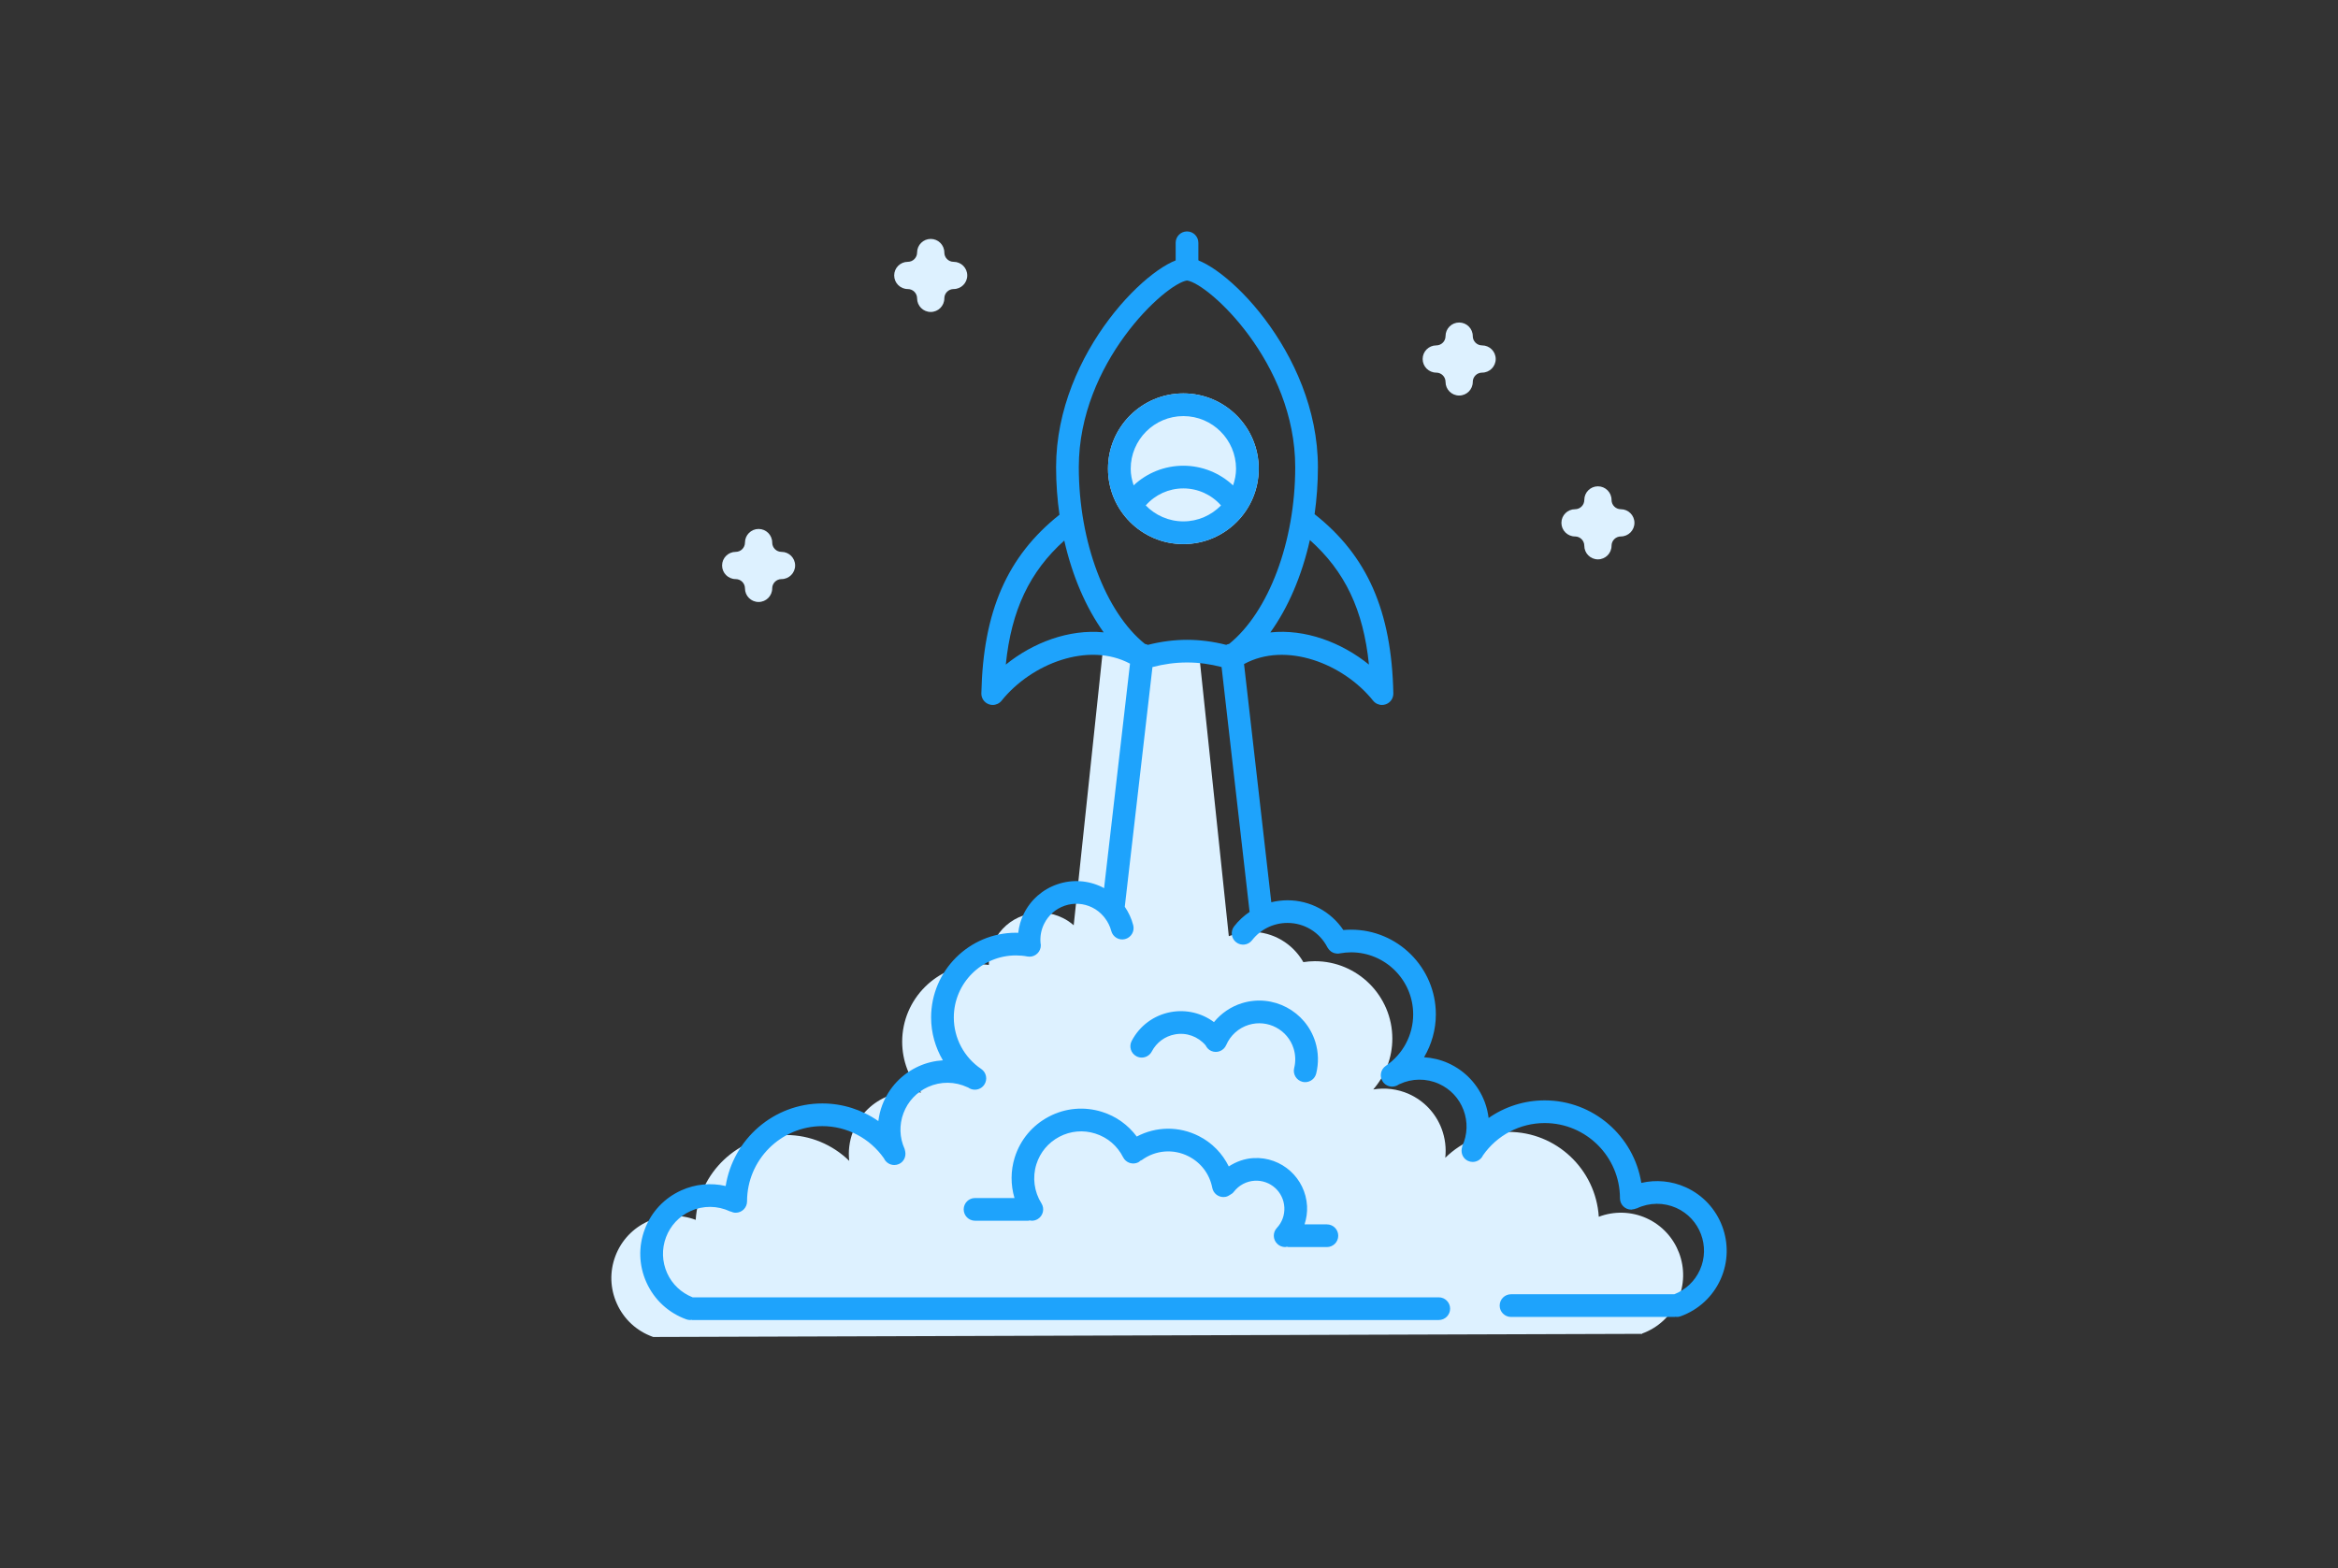 <?xml version="1.0" encoding="utf-8"?>
<!-- Generator: Adobe Illustrator 16.0.3, SVG Export Plug-In . SVG Version: 6.00 Build 0)  -->
<!DOCTYPE svg PUBLIC "-//W3C//DTD SVG 1.1//EN" "http://www.w3.org/Graphics/SVG/1.1/DTD/svg11.dtd">
<svg version="1.1" id="Layer_1" xmlns="http://www.w3.org/2000/svg" xmlns:xlink="http://www.w3.org/1999/xlink" x="0px" y="0px"
	 width="206px" height="138.221px" viewBox="0 0 206 138.221" enable-background="new 0 0 206 138.221" xml:space="preserve">
<rect x="0" y="0" width="206" height="138.221" fill="#333333" stroke="none"/>
<g>
	<g>
		<circle fill="#DDF1FF" cx="104.266" cy="41.31" r="6.64"/>
	</g>
	<g>
		<path fill="#DDF1FF" d="M145.067,107.356c-1.334-0.602-2.842-0.639-4.199-0.125c-0.266-4.167-3.727-7.479-7.959-7.479
			c-2.105,0-4.091,0.838-5.567,2.28c0.095-0.854-0.009-1.725-0.319-2.553c-0.52-1.372-1.541-2.46-2.877-3.063
			c-0.999-0.449-2.094-0.577-3.15-0.404c1.068-1.229,1.681-2.811,1.681-4.479c0-3.764-3.063-6.825-6.826-6.825
			c-0.335,0-0.675,0.031-1.013,0.083c-0.947-1.65-2.677-2.672-4.592-2.672c-0.69,0-1.355,0.139-1.977,0.385l-2.631-25.013
			l-8.486,0.001l-2.549,24.05c-0.289-0.252-0.609-0.472-0.962-0.644c-1.086-0.535-2.314-0.613-3.46-0.223
			c-1.143,0.391-2.066,1.202-2.598,2.285c-0.318,0.646-0.467,1.356-0.455,2.076c-0.268-0.033-0.538-0.054-0.813-0.054
			c-3.764,0-6.825,3.062-6.825,6.823c0,1.668,0.611,3.249,1.679,4.478c-1.057-0.173-2.149-0.044-3.146,0.407
			c-1.338,0.602-2.359,1.689-2.878,3.063c-0.313,0.827-0.417,1.697-0.32,2.551c-1.477-1.439-3.46-2.277-5.565-2.277
			c-4.232,0-7.697,3.311-7.963,7.477c-1.359-0.513-2.865-0.477-4.197,0.126c-1.336,0.603-2.359,1.69-2.879,3.062
			c-0.518,1.375-0.471,2.865,0.133,4.201c0.616,1.367,1.732,2.402,3.146,2.913l0.059,0.02l87.132-0.276v-0.029
			c1.401-0.512,2.511-1.539,3.125-2.898C149.06,111.859,147.827,108.601,145.067,107.356z"/>
	</g>
	<g>
		<path fill="#1EA3FC" d="M104.587,24.266c-0.553,0-1-0.447-1-1v-1.871c0-0.553,0.447-1,1-1s1,0.447,1,1v1.871
			C105.587,23.818,105.14,24.266,104.587,24.266z"/>
	</g>
	<g>
		<path fill="#1EA3FC" d="M110.906,41.31c0-3.668-2.973-6.641-6.64-6.641c-3.666,0-6.641,2.973-6.641,6.641
			c0,3.664,2.975,6.639,6.641,6.639C107.934,47.948,110.906,44.974,110.906,41.31z M104.267,36.669c2.558,0,4.64,2.082,4.64,4.641
			c0,0.516-0.104,1.004-0.261,1.469c-1.176-1.102-2.732-1.736-4.383-1.736s-3.204,0.631-4.378,1.73
			c-0.154-0.463-0.259-0.949-0.259-1.463C99.626,38.751,101.707,36.669,104.267,36.669z M104.267,45.948
			c-1.301,0-2.474-0.541-3.317-1.405c0.83-0.947,2.029-1.501,3.313-1.501c1.283,0,2.487,0.553,3.319,1.502
			C106.739,45.407,105.566,45.948,104.267,45.948z"/>
		<path fill="#1EA3FC" d="M112.552,109.629c0.192,0.181,0.438,0.271,0.684,0.271c0.051,0,0.099-0.022,0.148-0.03
			c0.054,0.009,0.103,0.032,0.159,0.032h3.368c0.553,0,1-0.447,1-1s-0.447-1-1-1h-1.968c0.164-0.512,0.25-1.052,0.221-1.608
			c-0.133-2.467-2.23-4.366-4.712-4.235c-0.792,0.043-1.534,0.314-2.186,0.736c-0.56-1.139-1.465-2.077-2.628-2.67
			c-1.749-0.893-3.781-0.862-5.479,0.037c-0.767-1.025-1.818-1.788-3.062-2.176c-1.564-0.49-3.229-0.345-4.68,0.419
			c-1.452,0.76-2.521,2.039-3.011,3.604c-0.367,1.176-0.361,2.415-0.021,3.571h-3.475c-0.553,0-1,0.447-1,1s0.447,1,1,1h4.688
			c0.043,0,0.079-0.02,0.121-0.024c0.065,0.013,0.13,0.024,0.196,0.024c0.182,0,0.365-0.05,0.53-0.153
			c0.468-0.293,0.609-0.91,0.315-1.378c-0.646-1.029-0.809-2.285-0.447-3.443c0.33-1.054,1.051-1.916,2.03-2.429
			c0.979-0.512,2.102-0.614,3.155-0.281c1.074,0.335,1.948,1.077,2.459,2.091c0.248,0.492,0.849,0.691,1.343,0.442
			c0.069-0.035,0.12-0.091,0.177-0.14c0.045-0.022,0.092-0.031,0.134-0.061c1.207-0.878,2.785-1.002,4.116-0.322
			c1.093,0.558,1.854,1.569,2.085,2.776c0.093,0.479,0.512,0.811,0.981,0.811c0.063,0,0.126-0.006,0.19-0.018
			c0.147-0.028,0.276-0.092,0.39-0.174c0.129-0.065,0.247-0.153,0.341-0.274c0.444-0.578,1.116-0.933,1.842-0.972
			c1.376-0.072,2.533,0.98,2.606,2.344c0.035,0.68-0.199,1.325-0.66,1.817C112.128,108.619,112.148,109.252,112.552,109.629z"/>
		<path fill="#1EA3FC" d="M148.527,104.632c-1.24-0.56-2.613-0.686-3.911-0.384c-0.654-4.115-4.218-7.274-8.514-7.274
			c-1.794,0-3.512,0.555-4.94,1.553c-0.061-0.477-0.17-0.95-0.344-1.411c-0.58-1.533-1.722-2.748-3.215-3.422
			c-0.68-0.306-1.401-0.474-2.129-0.521c0.664-1.13,1.038-2.425,1.038-3.776c0-4.117-3.351-7.467-7.47-7.467
			c-0.226,0-0.453,0.011-0.68,0.031c-1.1-1.631-2.924-2.621-4.924-2.621c-0.487,0-0.964,0.062-1.424,0.174l-2.402-20.992
			c3.675-2.009,8.737-0.057,11.375,3.231c0.194,0.241,0.483,0.374,0.78,0.374c0.114,0,0.229-0.02,0.342-0.061
			c0.402-0.146,0.667-0.532,0.658-0.961c-0.153-7.258-2.295-12.129-6.938-15.791c0.188-1.342,0.292-2.727,0.292-4.141
			c0-10.194-8.624-18.455-11.533-18.455c-2.911,0-11.536,8.261-11.536,18.455c0,1.43,0.105,2.832,0.299,4.188
			c-4.602,3.656-6.728,8.516-6.884,15.744c-0.009,0.428,0.256,0.814,0.658,0.961c0.111,0.041,0.228,0.061,0.342,0.061
			c0.297,0,0.586-0.133,0.78-0.374c2.625-3.271,7.648-5.222,11.318-3.267L97.28,78.274c-0.055-0.029-0.106-0.063-0.162-0.091
			c-1.239-0.608-2.643-0.701-3.949-0.255c-1.307,0.445-2.361,1.374-2.969,2.611c-0.261,0.525-0.416,1.092-0.485,1.672
			c-0.068-0.002-0.137-0.01-0.205-0.01c-4.119,0-7.47,3.351-7.47,7.469c0,1.351,0.374,2.645,1.036,3.773
			c-0.726,0.048-1.445,0.217-2.125,0.523c-1.493,0.674-2.636,1.889-3.216,3.422c-0.174,0.461-0.284,0.934-0.345,1.41
			c-1.428-0.998-3.146-1.554-4.938-1.554c-4.297,0-7.86,3.16-8.514,7.276c-1.3-0.301-2.673-0.175-3.909,0.384
			c-1.494,0.674-2.637,1.889-3.216,3.422c-0.58,1.533-0.528,3.2,0.146,4.695c0.688,1.525,1.936,2.68,3.514,3.25
			c0.112,0.041,0.227,0.06,0.34,0.06c0.035,0,0.067-0.012,0.103-0.016c0.026,0.002,0.05,0.016,0.077,0.016h65.775
			c0.553,0,1-0.447,1-1s-0.447-1-1-1h-65.74c-1.003-0.4-1.802-1.146-2.246-2.132c-0.454-1.008-0.489-2.133-0.099-3.166
			c0.391-1.032,1.16-1.852,2.168-2.306c1.105-0.499,2.369-0.487,3.471,0.03c0.025,0.013,0.054,0.01,0.08,0.02
			c0.128,0.06,0.268,0.099,0.419,0.099c0.553,0,1-0.447,1-1c0-3.657,2.975-6.632,6.631-6.632c2.167,0,4.187,1.061,5.431,2.838
			c0.001,0.001,0.001,0.001,0.001,0.001c0.167,0.369,0.531,0.588,0.912,0.588c0.138,0,0.277-0.028,0.411-0.089
			c0.427-0.193,0.633-0.647,0.553-1.089c-0.007-0.06-0.021-0.115-0.039-0.173c-0.008-0.021-0.006-0.042-0.015-0.062
			c-0.455-1.007-0.49-2.13-0.1-3.164c0.391-1.033,1.16-1.852,2.167-2.306c1.106-0.499,2.372-0.487,3.471,0.03
			c0.016,0.008,0.032,0.006,0.048,0.012c0.015,0.01,0.027,0.022,0.042,0.032c0.172,0.115,0.366,0.171,0.559,0.171
			c0.321,0,0.637-0.154,0.83-0.44c0.309-0.458,0.188-1.079-0.27-1.389c-1.511-1.02-2.413-2.715-2.413-4.536
			c0-3.016,2.454-5.469,5.47-5.469c0.343,0,0.684,0.031,1.011,0.093c0.543,0.106,1.066-0.254,1.168-0.797
			c0.026-0.14,0.021-0.278-0.01-0.409c-0.049-0.573,0.06-1.148,0.315-1.665c0.373-0.76,1.02-1.329,1.82-1.603
			c0.801-0.272,1.662-0.217,2.42,0.157c0.391,0.192,0.727,0.464,1.002,0.786c0.035,0.053,0.071,0.098,0.114,0.143
			c0.256,0.335,0.453,0.717,0.561,1.136c0.139,0.536,0.688,0.862,1.218,0.72c0.535-0.138,0.857-0.683,0.72-1.218
			c-0.151-0.591-0.409-1.14-0.745-1.632l2.439-21.123c0.984-0.258,1.999-0.404,3.046-0.404c1.044,0,2.061,0.146,3.044,0.402
			l2.468,21.58c-0.509,0.346-0.971,0.768-1.361,1.27c-0.339,0.437-0.261,1.064,0.175,1.403c0.438,0.343,1.064,0.26,1.403-0.175
			c0.755-0.971,1.893-1.527,3.122-1.527c1.492,0,2.841,0.827,3.521,2.159c0.009,0.017,0.022,0.028,0.031,0.044
			c0.021,0.037,0.046,0.068,0.07,0.102c0.049,0.063,0.103,0.119,0.163,0.168c0.028,0.023,0.053,0.048,0.084,0.068
			c0.093,0.06,0.193,0.104,0.301,0.131c0.02,0.005,0.041,0.005,0.061,0.008c0.061,0.012,0.12,0.025,0.182,0.025
			c0.076,0,0.154-0.01,0.23-0.027c0.318-0.055,0.642-0.088,0.961-0.088c3.016,0,5.47,2.452,5.47,5.467
			c0,1.82-0.901,3.517-2.412,4.539c-0.457,0.31-0.577,0.932-0.268,1.389c0.193,0.285,0.508,0.439,0.829,0.439
			c0.192,0,0.388-0.056,0.56-0.172c0.016-0.011,0.028-0.023,0.044-0.034c0.014-0.005,0.027-0.003,0.041-0.01
			c1.102-0.52,2.369-0.529,3.475-0.029c1.007,0.453,1.775,1.271,2.166,2.305s0.354,2.158-0.1,3.166
			c-0.008,0.019-0.006,0.038-0.014,0.058c-0.019,0.061-0.034,0.119-0.041,0.182c-0.078,0.439,0.129,0.892,0.555,1.083
			c0.133,0.061,0.273,0.089,0.41,0.089c0.379,0,0.737-0.216,0.906-0.58c1.242-1.781,3.265-2.846,5.438-2.846
			c3.656,0,6.631,2.975,6.631,6.631c0,0.553,0.447,1,1,1c0.04,0,0.075-0.019,0.114-0.023c0.001,0,0.002,0,0.002,0
			c0.106-0.013,0.21-0.031,0.304-0.076c0.026-0.01,0.055-0.007,0.081-0.02c1.096-0.519,2.361-0.529,3.471-0.03
			c2.077,0.938,3.005,3.392,2.068,5.47c-0.447,0.988-1.246,1.734-2.249,2.135h-14.389c-0.553,0-1,0.447-1,1s0.447,1,1,1h14.426
			c0.027,0,0.05-0.014,0.077-0.016c0.033,0.004,0.066,0.016,0.101,0.016c0.113,0,0.228-0.019,0.34-0.06
			c1.577-0.57,2.826-1.725,3.518-3.252C152.986,109.663,151.61,106.022,148.527,104.632z M120.617,58.569
			c-2.433-1.969-5.637-3.16-8.689-2.835c1.561-2.165,2.773-4.976,3.484-8.141C118.488,50.334,120.13,53.741,120.617,58.569z
			 M88.62,58.569c0.486-4.803,2.111-8.199,5.153-10.931c0.713,3.145,1.92,5.937,3.471,8.09
			C94.211,55.427,91.035,56.614,88.62,58.569z M101.137,56.831c-0.078-0.043-0.17-0.064-0.261-0.085
			c-3.468-2.799-5.823-8.989-5.823-15.573c0-9.219,7.64-16.188,9.536-16.453c1.896,0.266,9.533,7.236,9.533,16.453
			c0,6.586-2.356,12.776-5.823,15.572c-0.09,0.021-0.182,0.041-0.26,0.084c-1.154-0.293-2.312-0.443-3.45-0.443
			C103.449,56.386,102.292,56.538,101.137,56.831z"/>
		<path fill="#1EA3FC" d="M114.756,95.337c0.081,0.021,0.163,0.03,0.244,0.03c0.447,0,0.855-0.303,0.969-0.757
			c0.229-0.914,0.204-1.877-0.075-2.785c-0.84-2.723-3.741-4.26-6.465-3.416c-0.981,0.303-1.831,0.891-2.468,1.668
			c-1.07-0.8-2.437-1.133-3.796-0.886c-1.491,0.272-2.75,1.201-3.454,2.548c-0.256,0.489-0.067,1.094,0.422,1.35
			c0.148,0.078,0.307,0.114,0.463,0.114c0.36,0,0.708-0.195,0.887-0.536c0.418-0.798,1.162-1.348,2.041-1.508
			c1.018-0.189,2.041,0.186,2.705,0.969c0.101,0.211,0.266,0.393,0.497,0.492c0.507,0.222,1.096-0.015,1.314-0.521
			c0.37-0.856,1.092-1.505,1.978-1.778c1.673-0.517,3.448,0.424,3.965,2.093c0.171,0.559,0.188,1.15,0.047,1.711
			C113.895,94.659,114.22,95.202,114.756,95.337z"/>
	</g>
	<path fill="#DDF1FF" d="M130.586,30.439c-0.452,0-0.82-0.366-0.82-0.817c0-0.663-0.537-1.2-1.2-1.2s-1.2,0.537-1.2,1.2
		c0,0.451-0.366,0.817-0.817,0.817c-0.663,0-1.2,0.537-1.2,1.2s0.537,1.2,1.2,1.2c0.451,0,0.817,0.367,0.817,0.819
		c0,0.663,0.537,1.2,1.2,1.2s1.2-0.537,1.2-1.2c0-0.452,0.368-0.819,0.82-0.819c0.663,0,1.2-0.537,1.2-1.2
		S131.249,30.439,130.586,30.439z"/>
	<path fill="#DDF1FF" d="M142.81,44.877c-0.451,0-0.818-0.367-0.818-0.819c0-0.663-0.537-1.2-1.2-1.2s-1.2,0.537-1.2,1.2
		c0,0.452-0.366,0.819-0.817,0.819c-0.663,0-1.2,0.537-1.2,1.2s0.537,1.2,1.2,1.2c0.451,0,0.817,0.367,0.817,0.819
		c0,0.663,0.537,1.2,1.2,1.2s1.2-0.537,1.2-1.2c0-0.452,0.367-0.819,0.818-0.819c0.663,0,1.2-0.537,1.2-1.2
		S143.473,44.877,142.81,44.877z"/>
	<path fill="#DDF1FF" d="M84.024,23.074c-0.452,0-0.819-0.367-0.819-0.818c0-0.663-0.537-1.2-1.2-1.2s-1.2,0.537-1.2,1.2
		c0,0.451-0.367,0.818-0.819,0.818c-0.663,0-1.2,0.537-1.2,1.2s0.537,1.2,1.2,1.2c0.452,0,0.819,0.367,0.819,0.819
		c0,0.663,0.537,1.2,1.2,1.2s1.2-0.537,1.2-1.2c0-0.452,0.367-0.819,0.819-0.819c0.663,0,1.2-0.537,1.2-1.2
		S84.688,23.074,84.024,23.074z"/>
	<path fill="#DDF1FF" d="M68.858,48.635c-0.452,0-0.819-0.367-0.819-0.819c0-0.663-0.537-1.2-1.2-1.2s-1.2,0.537-1.2,1.2
		c0,0.452-0.366,0.819-0.817,0.819c-0.663,0-1.2,0.537-1.2,1.2s0.537,1.2,1.2,1.2c0.451,0,0.817,0.366,0.817,0.817
		c0,0.663,0.537,1.2,1.2,1.2s1.2-0.537,1.2-1.2c0-0.451,0.367-0.817,0.819-0.817c0.663,0,1.2-0.537,1.2-1.2
		S69.521,48.635,68.858,48.635z"/>
</g>
</svg>
